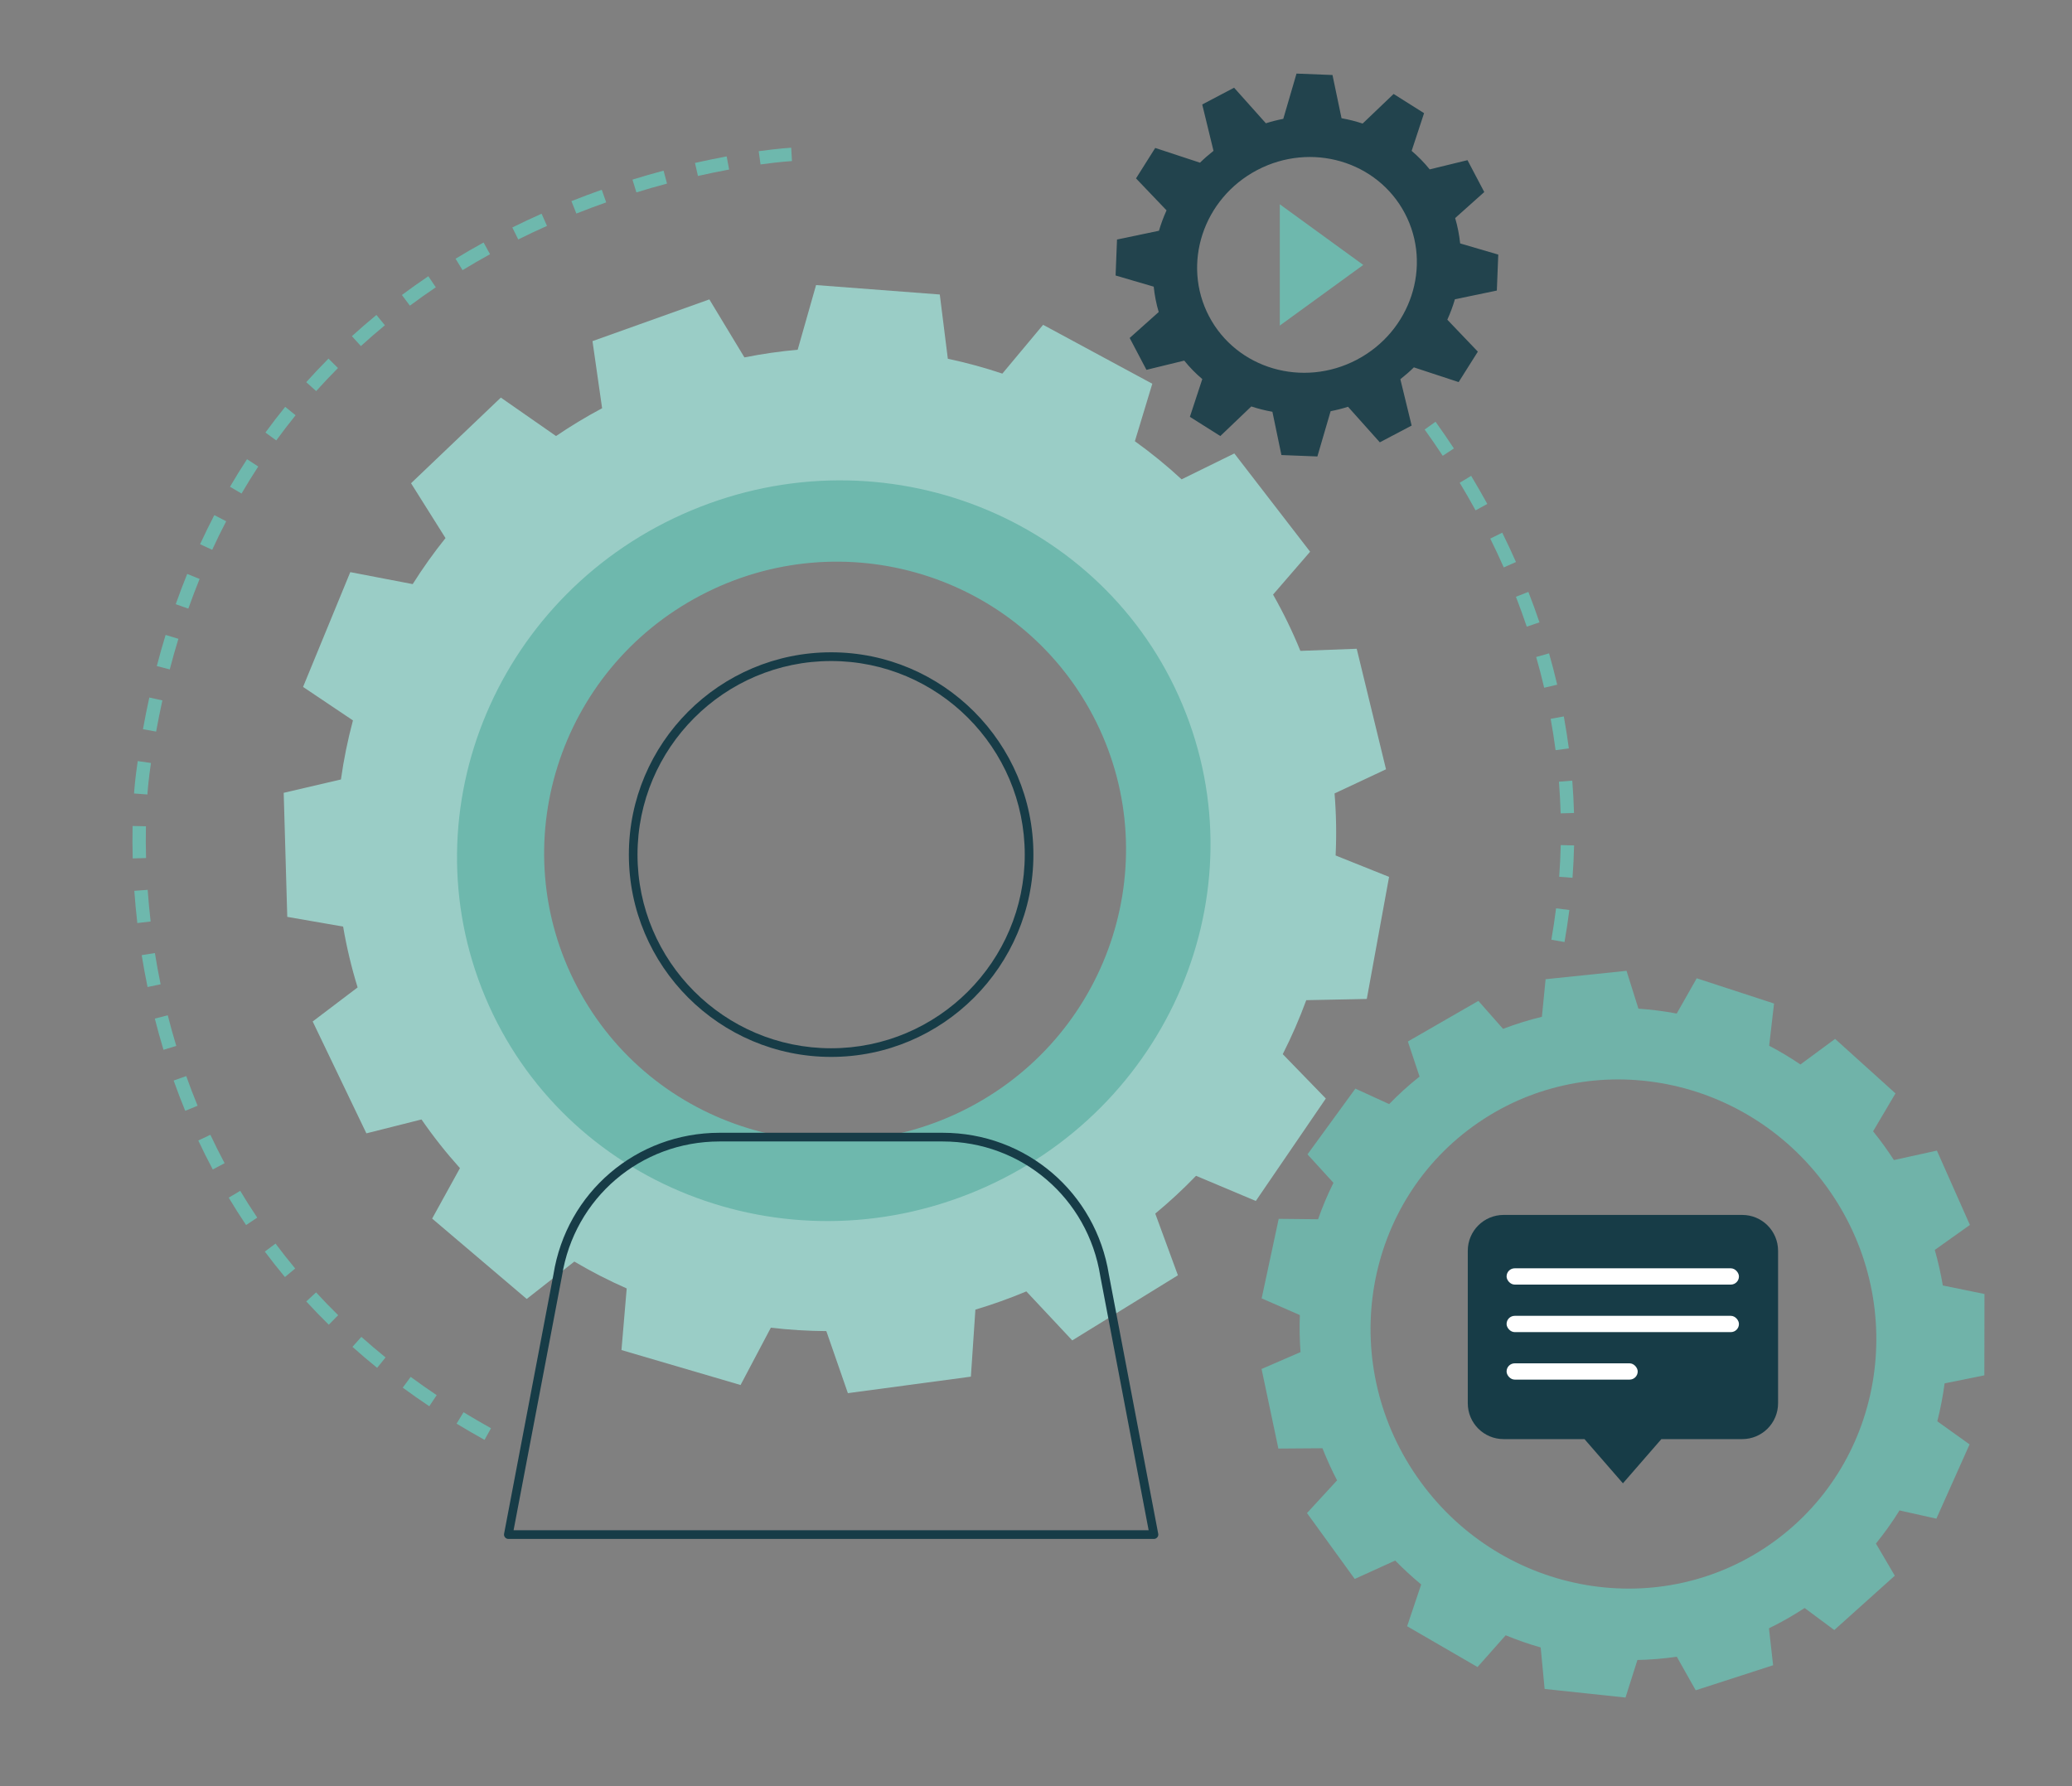 <svg xmlns="http://www.w3.org/2000/svg" id="Menu" viewBox="0 0 510.44 440.08"><rect x="0" y="0" width="510.44" height="440.08" fill="#808080" stroke="none"/><defs><style>      .cls-1 {        opacity: .9;      }      .cls-2 {        fill: #6eb8ad;      }      .cls-2, .cls-3, .cls-4, .cls-5 {        stroke-width: 0px;      }      .cls-3 {        fill: #9acdc6;      }      .cls-4 {        fill: #173c47;      }      .cls-5 {        fill: #fff;      }    </style></defs><path class="cls-2" d="m195.1,39.68s-2.89.16-7.74.83l-.45-3.26c5-.69,7.89-.85,8.01-.86l.18,3.29Zm-15.48,2.09c-2.53.47-5.12,1-7.68,1.58l-.73-3.21c2.61-.59,5.24-1.13,7.81-1.61l.6,3.24Zm-15.3,3.46c-2.52.67-5.06,1.4-7.54,2.17l-.97-3.15c2.53-.78,5.1-1.52,7.66-2.21l.85,3.18Zm-14.99,4.63c-2.47.87-4.94,1.8-7.34,2.75l-1.22-3.06c2.44-.97,4.96-1.91,7.47-2.8l1.1,3.11Zm-14.57,5.79c-2.39,1.06-4.77,2.19-7.09,3.34l-1.46-2.95c2.36-1.17,4.79-2.31,7.21-3.39l1.34,3.01Zm-20.81,10.9l-1.72-2.81c2.25-1.37,4.57-2.72,6.9-4l1.59,2.89c-2.29,1.26-4.57,2.58-6.78,3.93Zm-12.97,8.76l-1.97-2.64c2.12-1.58,4.31-3.13,6.51-4.62l1.84,2.73c-2.16,1.46-4.31,2.98-6.39,4.53Zm-12.07,9.95l-2.22-2.44c1.96-1.78,3.99-3.54,6.04-5.23l2.09,2.54c-2.01,1.65-3.99,3.38-5.91,5.12Zm-11.02,11.09l-2.45-2.2c1.76-1.96,3.61-3.91,5.48-5.8l2.34,2.32c-1.84,1.85-3.65,3.76-5.37,5.68Zm-9.84,12.15l-2.66-1.94c1.56-2.14,3.2-4.27,4.87-6.33l2.56,2.07c-1.63,2.02-3.23,4.1-4.76,6.2Zm-8.55,13.08l-2.84-1.66c1.34-2.3,2.75-4.58,4.2-6.79l2.76,1.8c-1.41,2.16-2.8,4.4-4.11,6.65Zm-7.22,13.87l-2.99-1.38c1.12-2.42,2.3-4.83,3.51-7.17l2.92,1.52c-1.19,2.29-2.35,4.65-3.44,7.02Zm-5.88,14.5l-3.11-1.1c.89-2.51,1.84-5.01,2.83-7.46l3.05,1.24c-.97,2.4-1.9,4.86-2.78,7.32Zm-4.58,14.97l-3.19-.83c.67-2.58,1.4-5.16,2.17-7.67l3.15.96c-.76,2.47-1.47,5-2.13,7.54Zm-3.36,15.31l-3.24-.58c.47-2.62,1-5.25,1.56-7.81l3.22.71c-.55,2.52-1.07,5.11-1.54,7.69Zm80.91,174.5c-2.33-1.29-4.64-2.64-6.89-4l1.71-2.81c2.21,1.34,4.49,2.67,6.77,3.94l-1.6,2.88ZM36.79,190.97s-.25,1.73-.48,4.76l-3.29-.25c.24-3.16.5-4.92.5-4.97.13-1.01.27-2.01.41-3.01l3.26.47c-.14.98-.27,1.97-.41,2.99Zm68.96,155.47c-2.22-1.48-4.41-3.02-6.53-4.58l1.95-2.65c2.08,1.53,4.23,3.04,6.41,4.5l-1.83,2.74ZM35.98,211.39l-3.29.09c-.07-2.69-.08-5.38-.03-7.99l3.29.07c-.05,2.56-.04,5.2.03,7.83Zm56.93,125.59c-2.07-1.67-4.12-3.41-6.08-5.17l2.19-2.46c1.93,1.72,3.94,3.43,5.96,5.07l-2.07,2.56Zm-55.81-109.96l-3.27.38c-.3-2.63-.55-5.3-.74-7.94l3.29-.24c.19,2.59.43,5.22.73,7.8Zm2.48,15.47l-3.23.67c-.53-2.58-1.02-5.22-1.44-7.85l3.25-.52c.41,2.58.89,5.17,1.41,7.71Zm41.42,83.87c-1.89-1.86-3.76-3.79-5.55-5.74l2.42-2.23c1.75,1.91,3.58,3.8,5.44,5.62l-2.31,2.35Zm-37.57-68.69l-3.15.96c-.77-2.53-1.49-5.12-2.14-7.69l3.19-.81c.64,2.53,1.35,5.07,2.1,7.55Zm26.76,56.94c-1.69-2.04-3.36-4.15-4.95-6.27l2.64-1.97c1.55,2.08,3.18,4.14,4.84,6.14l-2.53,2.11Zm-21.51-42.2l-3.05,1.25c-1-2.44-1.96-4.95-2.85-7.46l3.1-1.1c.87,2.46,1.82,4.92,2.8,7.31Zm11.95,29.4c-1.48-2.2-2.92-4.47-4.28-6.75l2.83-1.69c1.33,2.23,2.74,4.45,4.19,6.6l-2.74,1.83Zm-5.3-15.25l-2.91,1.55c-1.26-2.36-2.45-4.74-3.57-7.14l2.98-1.4c1.11,2.35,2.27,4.68,3.5,6.99Z"></path><path class="cls-2" d="m358.17,110.48l-2.75,1.81c-1.43-2.17-2.93-4.35-4.45-6.47l2.68-1.92c1.54,2.16,3.07,4.37,4.52,6.58Zm8.23,13.67l-2.89,1.58c-1.24-2.27-2.56-4.56-3.91-6.8l2.82-1.7c1.37,2.28,2.71,4.61,3.98,6.92Zm7.06,14.31l-3.01,1.33c-1.04-2.36-2.16-4.75-3.32-7.1l2.95-1.46c1.18,2.39,2.32,4.82,3.38,7.23Zm5.78,14.87l-3.12,1.05c-.83-2.45-1.73-4.93-2.67-7.36l3.07-1.2c.97,2.48,1.88,5,2.73,7.5Zm4.38,15.35l-3.21.75c-.59-2.52-1.25-5.07-1.97-7.57l3.17-.9c.73,2.55,1.41,5.15,2.01,7.73Zm2.87,15.7l-3.27.43c-.34-2.57-.75-5.18-1.21-7.72l3.24-.59c.47,2.61.89,5.26,1.24,7.89Zm1.27,15.91l-3.29.09c-.08-2.59-.22-5.21-.42-7.8l3.28-.26c.21,2.64.36,5.32.43,7.97Zm-.36,15.96l-3.29-.24c.19-2.59.32-5.21.38-7.81l3.29.08c-.06,2.65-.19,5.33-.39,7.97Zm-1.98,15.83l-3.24-.57c.45-2.57.84-5.17,1.16-7.73l3.27.41c-.33,2.62-.73,5.27-1.19,7.89Z"></path><path class="cls-3" d="m341.45,189.54l-7.22-29.71-13.88.52c-1.96-4.82-4.22-9.45-6.73-13.87l9.13-10.56-18.67-24.21-12.99,6.38c-3.64-3.37-7.49-6.5-11.51-9.39l4.29-14.16-26.9-14.52-10.04,12.02c-4.39-1.47-8.88-2.69-13.43-3.66l-1.98-15.83-30.48-2.32-4.53,15.93c-4.37.39-8.75,1.02-13.12,1.89l-8.64-14.29-28.79,10.28,2.37,16.53c-3.94,2.1-7.72,4.39-11.35,6.85l-13.6-9.47-22.12,21.1,8.49,13.51c-2.91,3.63-5.61,7.42-8.08,11.34l-15.38-2.95-11.63,28.28,12.29,8.25c-1.28,4.78-2.27,9.64-2.96,14.55l-14.1,3.29.88,30.56,13.76,2.39c.85,5.01,2.04,10.02,3.57,14.99l-11.07,8.39,13.23,27.56,13.58-3.42c2.91,4.22,6.08,8.22,9.47,11.99l-6.85,12.43,23.3,19.8,11.73-9.21c4.16,2.46,8.47,4.67,12.9,6.62l-1.29,15.18,29.34,8.61,7.46-14.12c4.51.53,9.08.81,13.67.84l5.31,15.29,30.3-4.07,1.11-16.51c2.12-.63,4.23-1.33,6.33-2.08,2.11-.75,4.18-1.56,6.22-2.41l11.31,12.07,26.03-16.04-5.58-15.2c3.54-2.93,6.89-6.04,10.05-9.31l14.72,6.2,17.25-25.24-10.61-10.93c2.19-4.32,4.12-8.76,5.79-13.3l14.91-.3,5.49-30.07-13.17-5.28c.24-5.06.16-10.16-.26-15.28l12.68-5.95Zm-55.7-11.2c15.63,43.77-7.41,91.99-51.44,107.71-44.04,15.72-92.4-7.01-108.03-50.78-15.62-43.77,7.41-91.99,51.44-107.71,44.04-15.72,92.4,7.01,108.03,50.78Z"></path><path class="cls-2" d="m170.28,125.76c-47.43,19.88-70.16,73.52-50.77,119.81,19.4,46.29,73.58,67.71,121.01,47.83,47.43-19.87,70.16-73.51,50.77-119.81-19.4-46.29-73.58-67.7-121.01-47.83Zm68.59,147.01c-35.09,18.45-78.37,5.19-96.68-29.63-18.31-34.81-4.7-78,30.39-96.45,35.09-18.45,78.38-5.18,96.68,29.63,18.31,34.82,4.7,78-30.39,96.45Z"></path><g class="cls-1"><path class="cls-4" d="m365.65,47.31l-4.13-7.85-9.31,2.27c-1.35-1.67-2.84-3.19-4.45-4.56l3.06-9.29-7.5-4.73-7.63,7.29c-1.69-.56-3.43-1-5.2-1.31l-2.23-10.65-8.86-.35-3.26,11.15c-1.43.28-2.87.64-4.29,1.09l-7.83-8.76-7.85,4.13,2.78,11.42c-1.17.92-2.28,1.89-3.33,2.92l-11.03-3.63-4.73,7.5,7.52,7.87c-.74,1.64-1.37,3.32-1.87,5.03l-10.33,2.16-.35,8.86,9.39,2.75c.22,2.1.62,4.19,1.23,6.25l-7.15,6.39,4.13,7.85,9.31-2.27c1.35,1.67,2.84,3.19,4.45,4.55l-3.06,9.3,7.5,4.73,7.63-7.29c1.69.56,3.43,1,5.2,1.31l2.22,10.66,8.86.35,3.26-11.15c1.44-.28,2.87-.64,4.29-1.09l7.83,8.76,7.84-4.13-2.78-11.42c1.17-.92,2.29-1.89,3.33-2.92l11.03,3.63,4.73-7.5-7.52-7.87c.74-1.64,1.37-3.32,1.87-5.03l10.33-2.15.35-8.86-9.39-2.75c-.22-2.1-.62-4.19-1.23-6.25l7.15-6.39Zm-31.39,41.31c-13.32,7-29.62,2.22-36.4-10.68-6.78-12.9-1.48-29.04,11.84-36.04,13.32-7,29.62-2.22,36.4,10.68,6.78,12.9,1.48,29.04-11.84,36.04Z"></path></g><g class="cls-1"><path class="cls-2" d="m364.2,246.58l-17.37,10,2.88,8.64c-2.67,2.12-5.17,4.39-7.49,6.78l-8.32-3.81-11.8,16.2,6.4,7.01c-1.45,2.91-2.72,5.91-3.79,8.97l-9.7-.1-4.2,19.6,9.41,4.11c-.12,3.03-.06,6.08.17,9.12l-9.6,4.16,4.14,19.61,10.86-.08c1.05,2.68,2.25,5.32,3.6,7.91l-7.41,8.06,11.76,16.23,9.97-4.53c2.05,2.09,4.18,4.05,6.4,5.89l-3.46,10.29,17.34,10.05,6.94-7.82c2.82,1.16,5.7,2.17,8.62,3l.97,10.22,19.93,2.12,2.93-9.25c3.24-.07,6.48-.34,9.7-.81l4.66,8.27,19.07-6.17-1.02-9.1c3-1.46,5.93-3.13,8.78-5l7.31,5.43,14.91-13.39-4.65-7.92c2.12-2.61,4.06-5.34,5.81-8.16l9.08,2.03,8.18-18.3-7.95-5.69c.78-3.07,1.38-6.19,1.8-9.34l9.79-1.98.03-20.04-10.26-2.1c-.5-2.94-1.16-5.86-1.98-8.76l8.65-6.15-8.13-18.32-10.59,2.33c-.79-1.22-1.61-2.42-2.47-3.61-.86-1.19-1.75-2.34-2.66-3.47l5.52-9.34-14.88-13.43-8.54,6.3c-2.5-1.69-5.07-3.23-7.7-4.61l1.2-10.4-19.05-6.22-4.93,8.69c-3.12-.59-6.27-.99-9.43-1.2l-2.93-9.33-19.94,2.07-.91,9.26c-3.23.78-6.42,1.77-9.57,2.97l-6.07-6.88Zm85.81,45.8c20.47,28.25,14.64,67.4-13.02,87.43-27.66,20.03-66.66,13.37-87.13-14.89-20.46-28.25-14.64-67.4,13.02-87.43,27.65-20.03,66.66-13.37,87.13,14.89Z"></path></g><g><path class="cls-4" d="m204.75,260.38c-27.48,0-49.83-22.36-49.83-49.84s22.36-49.84,49.83-49.84,49.83,22.36,49.83,49.84-22.36,49.84-49.83,49.84Zm0-97.53c-26.3,0-47.7,21.4-47.7,47.7s21.4,47.7,47.7,47.7,47.7-21.4,47.7-47.7-21.4-47.7-47.7-47.7Z"></path><path class="cls-4" d="m284.27,379.13H125.23c-.32,0-.62-.14-.82-.39s-.29-.57-.23-.88l12.16-63.87c3.21-20.22,20.42-34.92,40.93-34.92h54.97c20.51,0,37.72,14.7,40.94,34.95l12.15,63.84c.06.31-.02.64-.23.88s-.51.39-.82.39Zm-157.75-2.14h156.45l-11.91-62.6c-3.05-19.24-19.38-33.18-38.83-33.18h-54.97c-19.45,0-35.78,13.94-38.82,33.15l-11.92,62.64Z"></path></g><path class="cls-4" d="m429.21,299.31h-58.79c-4.88,0-8.83,3.95-8.83,8.83v37.57c0,4.88,3.95,8.83,8.83,8.83h19.92l9.47,10.89,9.47-10.89h19.92c4.88,0,8.83-3.95,8.83-8.83v-37.57c0-4.88-3.95-8.83-8.83-8.83Z"></path><rect class="cls-5" x="371.15" y="312.46" width="57.24" height="4.01" rx="2" ry="2"></rect><rect class="cls-5" x="371.15" y="324.17" width="57.24" height="4.01" rx="2" ry="2"></rect><rect class="cls-5" x="371.15" y="335.87" width="32.3" height="4.01" rx="2" ry="2"></rect><path class="cls-2" d="m315.28,80.2v-29.87l20.56,14.94-20.56,14.94Z"></path></svg>